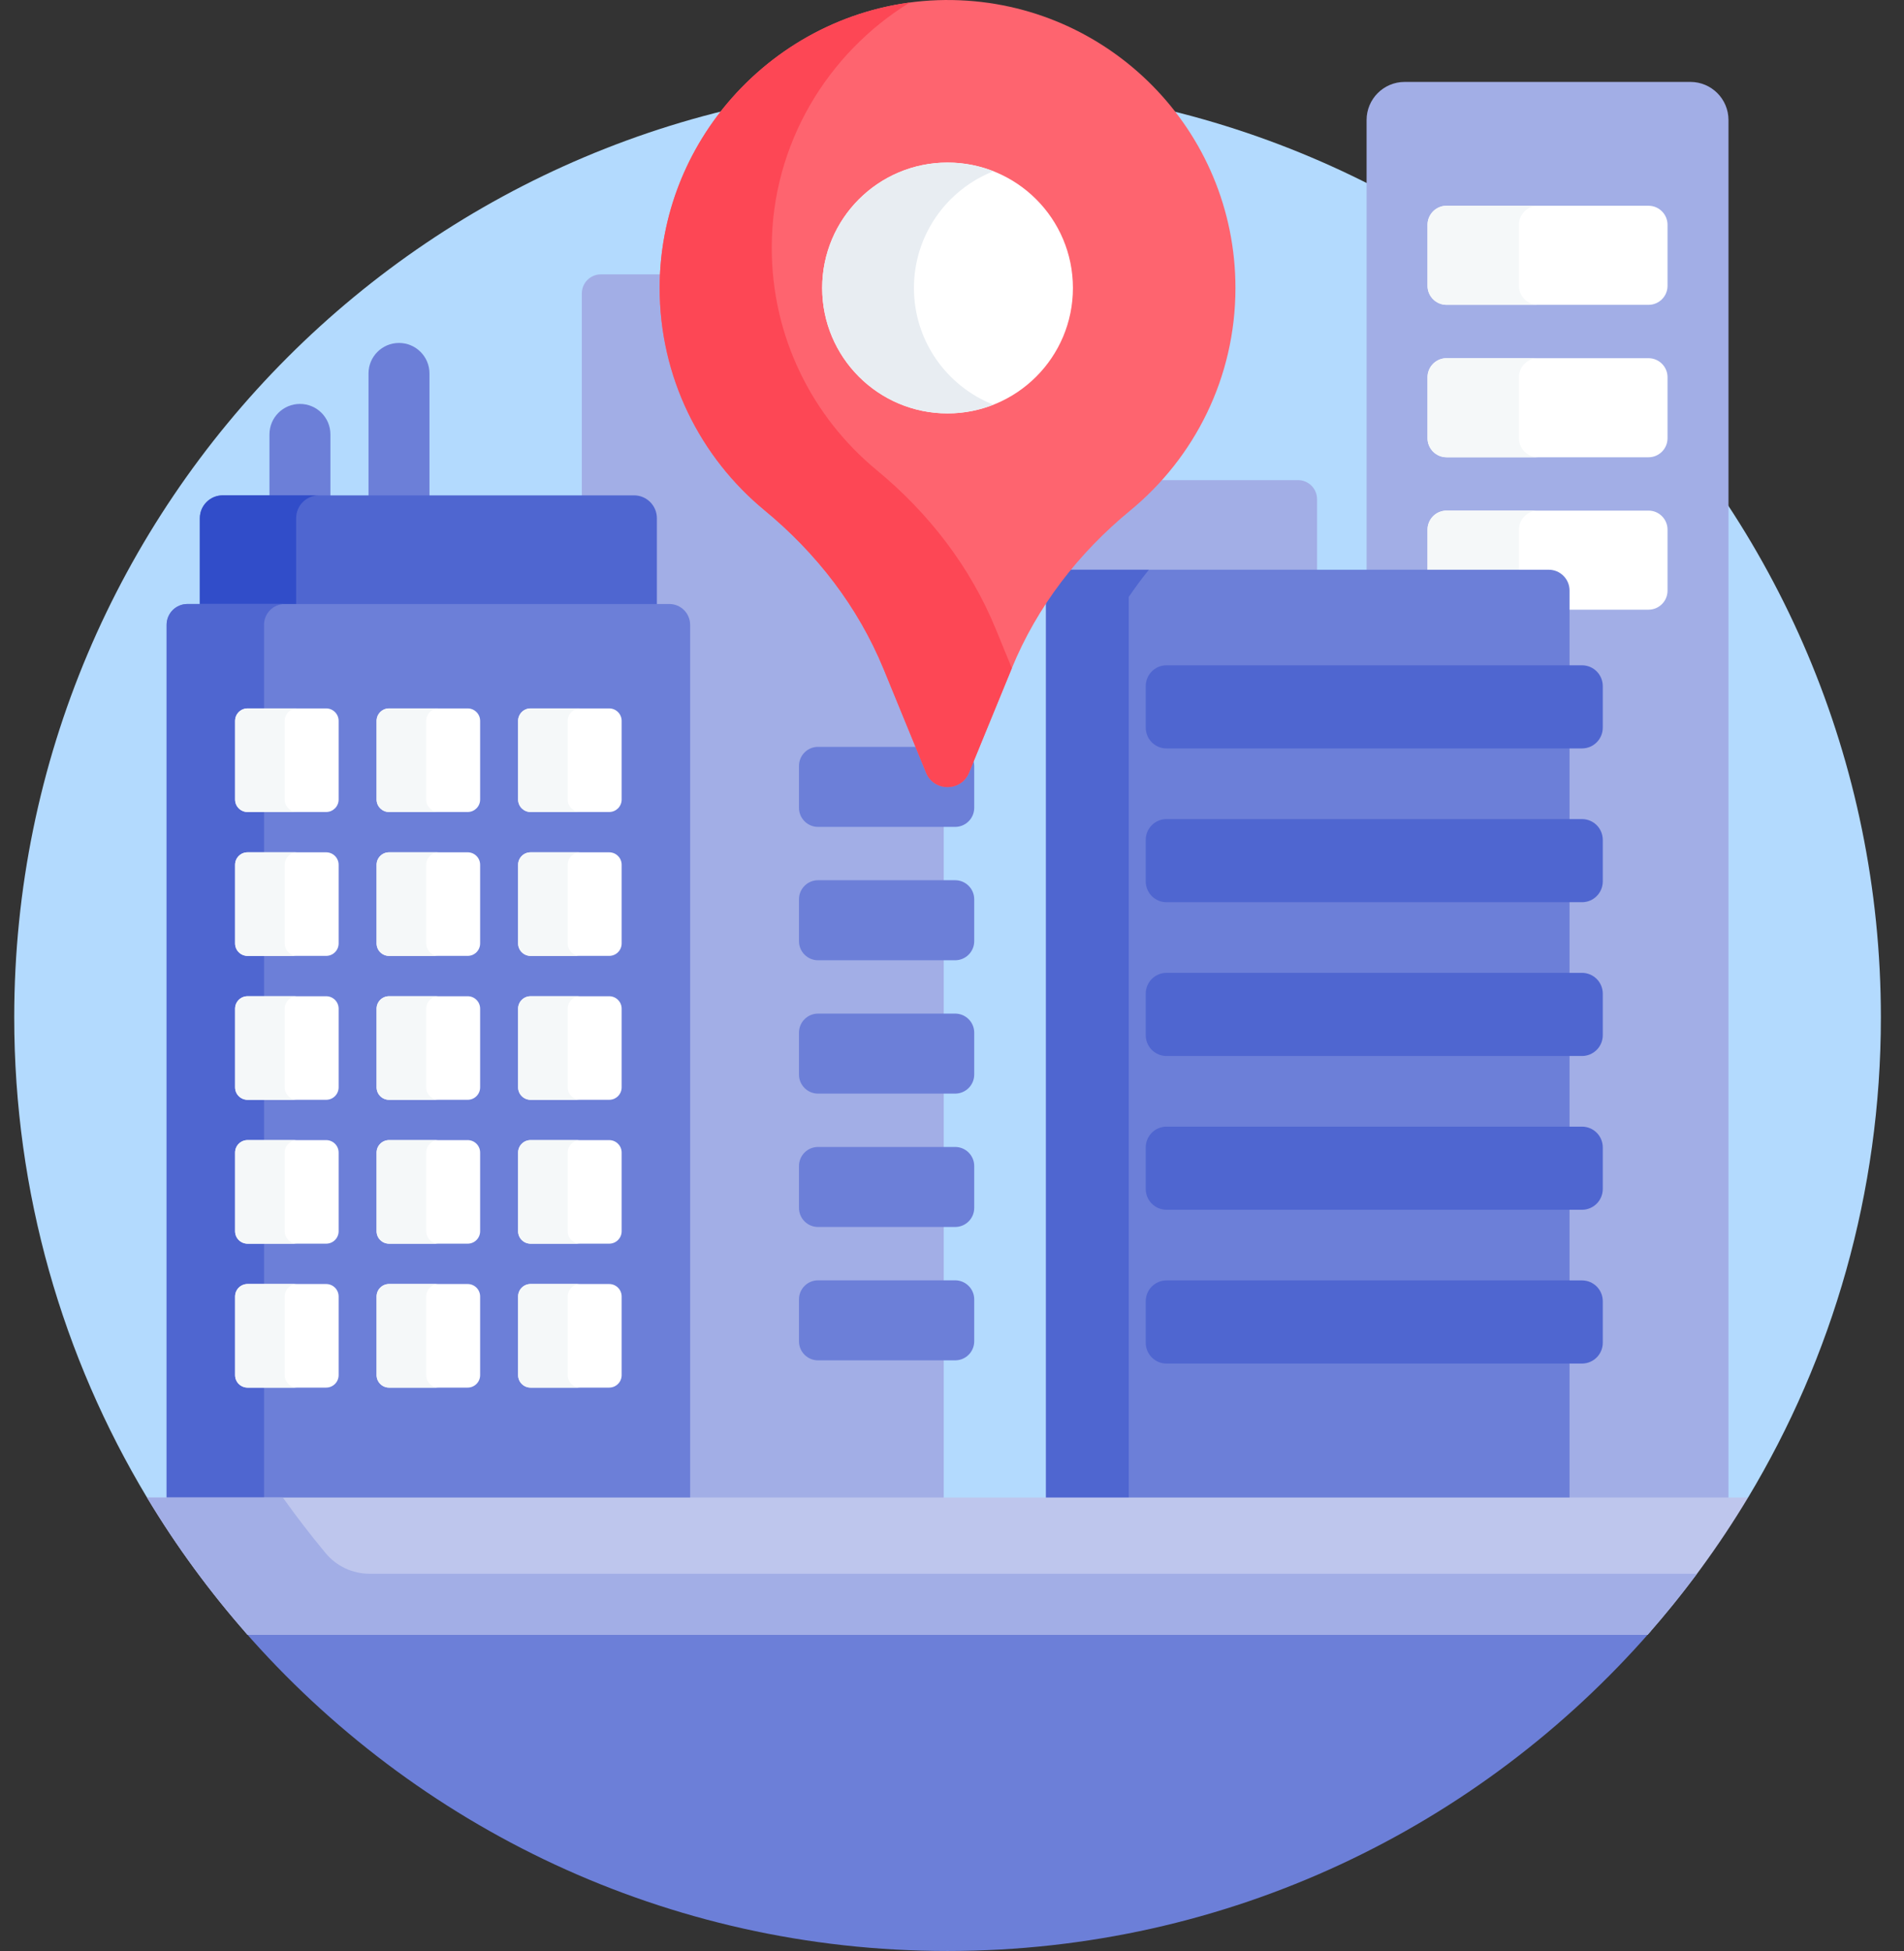 <svg width="82" height="84" viewBox="0 0 82 84" fill="none" xmlns="http://www.w3.org/2000/svg">
<rect x="0" y="0" width="82" height="84" fill="#333333" stroke="none"/>
<g clip-path="url(#clip0_381_1172)">
<path d="M40.808 3.609C18.609 3.609 0.613 21.605 0.613 43.805C0.613 51.365 2.702 58.436 6.331 64.477L7.206 64.641H74.436L75.285 64.477C78.915 58.436 81.004 51.365 81.004 43.805C81.004 21.605 63.008 3.609 40.808 3.609Z" fill="#B3DAFE"/>
<path d="M66.701 24.694C67.104 24.694 67.431 25.021 67.431 25.424V64.641H74.441V5.168C74.441 4.262 73.707 3.527 72.8 3.527H60.496C59.59 3.527 58.855 4.262 58.855 5.168V24.694H66.701Z" fill="#A2AEE6"/>
<path d="M14.23 21.492V18.703C14.23 17.978 13.643 17.391 12.918 17.391C12.193 17.391 11.605 17.978 11.605 18.703V21.492H14.23Z" fill="#6C7FD8"/>
<path d="M18.496 21.492V16.078C18.496 15.353 17.908 14.766 17.183 14.766C16.459 14.766 15.871 15.353 15.871 16.078V21.492H18.496Z" fill="#6C7FD8"/>
<path d="M55.902 20.672H49.823C49.436 21.092 49.018 21.488 48.569 21.857C47.52 22.719 46.58 23.681 45.767 24.718C45.823 24.703 45.882 24.694 45.944 24.694H56.722V21.492C56.722 21.039 56.355 20.672 55.902 20.672Z" fill="#A2AEE6"/>
<path d="M27.306 21.492C27.759 21.492 28.127 21.86 28.127 22.312V26.17H28.827C29.23 26.17 29.558 26.498 29.558 26.901V64.641H40.644V33.705C40.41 33.659 40.161 33.513 40.035 33.205L38.207 28.746C37.139 26.14 35.349 23.753 33.033 21.845C30.191 19.504 28.566 16.051 28.573 12.373C28.574 12.185 28.58 11.999 28.589 11.813H25.879C25.426 11.813 25.058 12.18 25.058 12.633V21.492L27.306 21.492Z" fill="#A2AEE6"/>
<path d="M62.3 13.125H70.996C71.449 13.125 71.816 12.758 71.816 12.305V9.68C71.816 9.227 71.449 8.859 70.996 8.859H62.3C61.847 8.859 61.48 9.227 61.48 9.68V12.305C61.48 12.758 61.847 13.125 62.3 13.125Z" fill="white"/>
<path d="M65.418 12.305V9.68C65.418 9.227 65.785 8.859 66.238 8.859H62.3C61.847 8.859 61.48 9.227 61.48 9.68V12.305C61.48 12.758 61.847 13.125 62.3 13.125H66.238C65.785 13.125 65.418 12.758 65.418 12.305Z" fill="#F5F8F9"/>
<path d="M62.3 19.688H70.996C71.449 19.688 71.816 19.32 71.816 18.867V16.242C71.816 15.789 71.449 15.422 70.996 15.422H62.3C61.847 15.422 61.48 15.789 61.48 16.242V18.867C61.48 19.32 61.847 19.688 62.3 19.688Z" fill="white"/>
<path d="M65.418 18.867V16.242C65.418 15.789 65.785 15.422 66.238 15.422H62.3C61.847 15.422 61.48 15.789 61.48 16.242V18.867C61.48 19.32 61.847 19.688 62.3 19.688H66.238C65.785 19.688 65.418 19.32 65.418 18.867Z" fill="#F5F8F9"/>
<path d="M66.701 24.694C67.104 24.694 67.431 25.022 67.431 25.424V26.25H70.996C71.449 26.25 71.816 25.883 71.816 25.43V22.805C71.816 22.352 71.449 21.984 70.996 21.984H62.3C61.847 21.984 61.48 22.352 61.48 22.805V24.694H66.701Z" fill="white"/>
<path d="M66.238 21.984H62.3C61.847 21.984 61.48 22.352 61.48 22.805V24.694H65.418V22.805C65.418 22.352 65.785 21.984 66.238 21.984Z" fill="#F5F8F9"/>
<path d="M28.29 26.17V22.312C28.29 21.769 27.85 21.328 27.306 21.328H9.591C9.048 21.328 8.607 21.769 8.607 22.312V26.17H28.29Z" fill="#4F66D0"/>
<path d="M13.738 21.328H9.591C9.048 21.328 8.607 21.769 8.607 22.312V26.17H12.754V22.312C12.754 21.769 13.194 21.328 13.738 21.328Z" fill="#314DC9"/>
<path d="M29.722 64.641V26.901C29.722 26.407 29.322 26.006 28.827 26.006H8.07C7.576 26.006 7.176 26.407 7.176 26.901V64.641H29.722Z" fill="#6C7FD8"/>
<path d="M12.266 26.006H8.07C7.576 26.006 7.176 26.407 7.176 26.901V64.641H11.371V26.901C11.371 26.407 11.772 26.006 12.266 26.006Z" fill="#4F66D0"/>
<path d="M10.513 70.219C17.881 78.663 28.721 84 40.808 84C52.896 84 63.736 78.663 71.104 70.219H10.513Z" fill="#6C7FD8"/>
<path d="M10.662 34.961H14.047C14.344 34.961 14.584 34.72 14.584 34.424V31.038C14.584 30.742 14.344 30.501 14.047 30.501H10.662C10.365 30.501 10.125 30.742 10.125 31.038V34.424C10.125 34.72 10.365 34.961 10.662 34.961Z" fill="white"/>
<path d="M16.756 34.961H20.142C20.438 34.961 20.678 34.72 20.678 34.424V31.038C20.678 30.742 20.438 30.501 20.142 30.501H16.756C16.459 30.501 16.219 30.742 16.219 31.038V34.424C16.219 34.72 16.459 34.961 16.756 34.961Z" fill="white"/>
<path d="M22.314 31.038V34.424C22.314 34.72 22.554 34.961 22.85 34.961H26.236C26.533 34.961 26.773 34.72 26.773 34.424V31.038C26.773 30.742 26.533 30.501 26.236 30.501H22.85C22.554 30.501 22.314 30.742 22.314 31.038Z" fill="white"/>
<path d="M10.662 41.156H14.047C14.344 41.156 14.584 40.916 14.584 40.619V37.234C14.584 36.937 14.344 36.697 14.047 36.697H10.662C10.365 36.697 10.125 36.937 10.125 37.234V40.619C10.125 40.916 10.365 41.156 10.662 41.156Z" fill="white"/>
<path d="M16.756 41.156H20.142C20.438 41.156 20.678 40.916 20.678 40.619V37.234C20.678 36.937 20.438 36.697 20.142 36.697H16.756C16.459 36.697 16.219 36.937 16.219 37.234V40.619C16.219 40.916 16.459 41.156 16.756 41.156Z" fill="white"/>
<path d="M22.851 41.156H26.236C26.533 41.156 26.773 40.916 26.773 40.619V37.234C26.773 36.937 26.533 36.697 26.236 36.697H22.851C22.554 36.697 22.314 36.937 22.314 37.234V40.619C22.314 40.916 22.554 41.156 22.851 41.156Z" fill="white"/>
<path d="M10.662 47.352H14.047C14.344 47.352 14.584 47.112 14.584 46.815V43.429C14.584 43.133 14.344 42.893 14.047 42.893H10.662C10.365 42.893 10.125 43.133 10.125 43.429V46.815C10.125 47.112 10.365 47.352 10.662 47.352Z" fill="white"/>
<path d="M16.756 47.352H20.142C20.438 47.352 20.678 47.112 20.678 46.815V43.429C20.678 43.133 20.438 42.893 20.142 42.893H16.756C16.459 42.893 16.219 43.133 16.219 43.429V46.815C16.219 47.112 16.459 47.352 16.756 47.352Z" fill="white"/>
<path d="M22.851 47.352H26.236C26.533 47.352 26.773 47.112 26.773 46.815V43.429C26.773 43.133 26.533 42.893 26.236 42.893H22.851C22.554 42.893 22.314 43.133 22.314 43.429V46.815C22.314 47.112 22.554 47.352 22.851 47.352Z" fill="white"/>
<path d="M10.662 53.547H14.047C14.344 53.547 14.584 53.307 14.584 53.011V49.625C14.584 49.328 14.344 49.088 14.047 49.088H10.662C10.365 49.088 10.125 49.328 10.125 49.625V53.011C10.125 53.307 10.365 53.547 10.662 53.547Z" fill="white"/>
<path d="M16.756 53.547H20.142C20.438 53.547 20.678 53.307 20.678 53.011V49.625C20.678 49.328 20.438 49.088 20.142 49.088H16.756C16.459 49.088 16.219 49.328 16.219 49.625V53.011C16.219 53.307 16.459 53.547 16.756 53.547Z" fill="white"/>
<path d="M22.851 53.547H26.236C26.533 53.547 26.773 53.307 26.773 53.011V49.625C26.773 49.328 26.533 49.088 26.236 49.088H22.851C22.554 49.088 22.314 49.328 22.314 49.625V53.011C22.314 53.307 22.554 53.547 22.851 53.547Z" fill="white"/>
<path d="M10.662 59.743H14.047C14.344 59.743 14.584 59.503 14.584 59.206V55.821C14.584 55.524 14.344 55.284 14.047 55.284H10.662C10.365 55.284 10.125 55.524 10.125 55.821V59.206C10.125 59.503 10.365 59.743 10.662 59.743Z" fill="white"/>
<path d="M12.262 34.424V31.038C12.262 30.742 12.502 30.501 12.798 30.501H10.662C10.365 30.501 10.125 30.742 10.125 31.038V34.424C10.125 34.72 10.365 34.961 10.662 34.961H12.799C12.502 34.961 12.262 34.72 12.262 34.424Z" fill="#F5F8F9"/>
<path d="M12.262 40.619V37.234C12.262 36.937 12.502 36.697 12.798 36.697H10.662C10.365 36.697 10.125 36.937 10.125 37.234V40.619C10.125 40.916 10.365 41.156 10.662 41.156H12.799C12.502 41.156 12.262 40.916 12.262 40.619Z" fill="#F5F8F9"/>
<path d="M12.262 46.815V43.429C12.262 43.133 12.502 42.893 12.798 42.893H10.662C10.365 42.893 10.125 43.133 10.125 43.429V46.815C10.125 47.112 10.365 47.352 10.662 47.352H12.799C12.502 47.352 12.262 47.112 12.262 46.815Z" fill="#F5F8F9"/>
<path d="M12.262 53.011V49.625C12.262 49.328 12.502 49.088 12.798 49.088H10.662C10.365 49.088 10.125 49.328 10.125 49.625V53.011C10.125 53.307 10.365 53.547 10.662 53.547H12.799C12.502 53.547 12.262 53.307 12.262 53.011Z" fill="#F5F8F9"/>
<path d="M12.262 59.206V55.821C12.262 55.524 12.502 55.284 12.798 55.284H10.662C10.365 55.284 10.125 55.524 10.125 55.821V59.206C10.125 59.503 10.365 59.743 10.662 59.743H12.799C12.502 59.743 12.262 59.503 12.262 59.206Z" fill="#F5F8F9"/>
<path d="M16.756 59.743H20.142C20.438 59.743 20.678 59.503 20.678 59.206V55.821C20.678 55.524 20.438 55.284 20.142 55.284H16.756C16.459 55.284 16.219 55.524 16.219 55.821V59.206C16.219 59.503 16.459 59.743 16.756 59.743Z" fill="white"/>
<path d="M22.851 59.743H26.236C26.533 59.743 26.773 59.503 26.773 59.206V55.821C26.773 55.524 26.533 55.284 26.236 55.284H22.851C22.554 55.284 22.314 55.524 22.314 55.821V59.206C22.314 59.503 22.554 59.743 22.851 59.743Z" fill="white"/>
<path d="M18.356 34.424V31.038C18.356 30.742 18.596 30.501 18.893 30.501H16.756C16.459 30.501 16.219 30.742 16.219 31.038V34.424C16.219 34.72 16.459 34.961 16.756 34.961H18.893C18.596 34.961 18.356 34.72 18.356 34.424Z" fill="#F5F8F9"/>
<path d="M18.356 40.619V37.234C18.356 36.937 18.596 36.697 18.893 36.697H16.756C16.459 36.697 16.219 36.937 16.219 37.234V40.619C16.219 40.916 16.459 41.156 16.756 41.156H18.893C18.596 41.156 18.356 40.916 18.356 40.619Z" fill="#F5F8F9"/>
<path d="M18.356 46.815V43.429C18.356 43.133 18.596 42.893 18.893 42.893H16.756C16.459 42.893 16.219 43.133 16.219 43.429V46.815C16.219 47.112 16.459 47.352 16.756 47.352H18.893C18.596 47.352 18.356 47.112 18.356 46.815Z" fill="#F5F8F9"/>
<path d="M18.356 53.011V49.625C18.356 49.328 18.596 49.088 18.893 49.088H16.756C16.459 49.088 16.219 49.328 16.219 49.625V53.011C16.219 53.307 16.459 53.547 16.756 53.547H18.893C18.596 53.547 18.356 53.307 18.356 53.011Z" fill="#F5F8F9"/>
<path d="M18.356 59.206V55.821C18.356 55.524 18.596 55.284 18.893 55.284H16.756C16.459 55.284 16.219 55.524 16.219 55.821V59.206C16.219 59.503 16.459 59.743 16.756 59.743H18.893C18.596 59.743 18.356 59.503 18.356 59.206Z" fill="#F5F8F9"/>
<path d="M24.451 34.424V31.038C24.451 30.742 24.691 30.501 24.987 30.501H22.85C22.554 30.501 22.314 30.742 22.314 31.038V34.424C22.314 34.72 22.554 34.961 22.85 34.961H24.987C24.691 34.961 24.451 34.72 24.451 34.424Z" fill="#F5F8F9"/>
<path d="M24.451 40.619V37.234C24.451 36.937 24.691 36.697 24.987 36.697H22.85C22.554 36.697 22.314 36.937 22.314 37.234V40.619C22.314 40.916 22.554 41.156 22.85 41.156H24.987C24.691 41.156 24.451 40.916 24.451 40.619Z" fill="#F5F8F9"/>
<path d="M24.451 46.815V43.429C24.451 43.133 24.691 42.893 24.987 42.893H22.85C22.554 42.893 22.314 43.133 22.314 43.429V46.815C22.314 47.112 22.554 47.352 22.85 47.352H24.987C24.691 47.352 24.451 47.112 24.451 46.815Z" fill="#F5F8F9"/>
<path d="M24.451 53.011V49.625C24.451 49.328 24.691 49.088 24.987 49.088H22.85C22.554 49.088 22.314 49.328 22.314 49.625V53.011C22.314 53.307 22.554 53.547 22.85 53.547H24.987C24.691 53.547 24.451 53.307 24.451 53.011Z" fill="#F5F8F9"/>
<path d="M24.451 59.206V55.821C24.451 55.524 24.691 55.284 24.987 55.284H22.85C22.554 55.284 22.314 55.524 22.314 55.821V59.206C22.314 59.503 22.554 59.743 22.85 59.743H24.987C24.691 59.743 24.451 59.503 24.451 59.206Z" fill="#F5F8F9"/>
<path d="M66.701 24.53H45.944C45.934 24.53 45.924 24.531 45.914 24.531C45.608 24.911 45.32 25.301 45.049 25.7V64.641H67.596V25.424C67.595 24.93 67.195 24.53 66.701 24.53Z" fill="#6C7FD8"/>
<path d="M49.478 24.531C49.489 24.531 49.498 24.53 49.508 24.53H45.944C45.934 24.53 45.924 24.531 45.914 24.531C45.608 24.911 45.32 25.301 45.049 25.7V64.641H48.613V25.7C48.884 25.301 49.172 24.911 49.478 24.531Z" fill="#4F66D0"/>
<path d="M70.959 70.383C72.572 68.554 74.023 66.578 75.285 64.477H6.331C7.594 66.578 9.045 68.554 10.658 70.383H70.959Z" fill="#BEC6ED"/>
<path d="M14.028 66.876C13.383 66.1 12.767 65.3 12.181 64.477H6.331C7.594 66.578 9.045 68.554 10.658 70.383H70.959C71.703 69.539 72.412 68.662 73.084 67.758H15.917C15.188 67.758 14.494 67.437 14.028 66.876Z" fill="#A2AEE6"/>
<path d="M68.132 32.224H50.238C49.744 32.224 49.344 31.823 49.344 31.329V29.54C49.344 29.046 49.744 28.645 50.238 28.645H68.132C68.627 28.645 69.027 29.046 69.027 29.54V31.329C69.027 31.824 68.626 32.224 68.132 32.224Z" fill="#4F66D0"/>
<path d="M68.132 38.845H50.238C49.744 38.845 49.344 38.444 49.344 37.95V36.161C49.344 35.667 49.744 35.266 50.238 35.266H68.132C68.627 35.266 69.027 35.667 69.027 36.161V37.95C69.027 38.444 68.626 38.845 68.132 38.845Z" fill="#4F66D0"/>
<path d="M68.132 45.466H50.238C49.744 45.466 49.344 45.065 49.344 44.571V42.782C49.344 42.288 49.744 41.887 50.238 41.887H68.132C68.627 41.887 69.027 42.288 69.027 42.782V44.571C69.027 45.065 68.626 45.466 68.132 45.466Z" fill="#4F66D0"/>
<path d="M68.132 52.087H50.238C49.744 52.087 49.344 51.686 49.344 51.192V49.402C49.344 48.908 49.744 48.508 50.238 48.508H68.132C68.627 48.508 69.027 48.908 69.027 49.402V51.192C69.027 51.686 68.626 52.087 68.132 52.087Z" fill="#4F66D0"/>
<path d="M68.132 58.708H50.238C49.744 58.708 49.344 58.307 49.344 57.813V56.023C49.344 55.529 49.744 55.129 50.238 55.129H68.132C68.627 55.129 69.027 55.529 69.027 56.023V57.813C69.027 58.307 68.626 58.708 68.132 58.708Z" fill="#4F66D0"/>
<path d="M41.582 33.204C41.425 33.587 41.079 33.723 40.808 33.723C40.537 33.723 40.192 33.587 40.035 33.204L39.605 32.156H35.23C34.777 32.156 34.41 32.524 34.41 32.977V34.781C34.41 35.234 34.777 35.602 35.23 35.602H41.136C41.589 35.602 41.957 35.234 41.957 34.781V32.977C41.957 32.827 41.913 32.688 41.843 32.567L41.582 33.204Z" fill="#6C7FD8"/>
<path d="M41.136 37.898H35.23C34.777 37.898 34.41 38.266 34.41 38.719V40.523C34.41 40.976 34.777 41.344 35.23 41.344H41.136C41.589 41.344 41.957 40.976 41.957 40.523V38.719C41.957 38.266 41.589 37.898 41.136 37.898Z" fill="#6C7FD8"/>
<path d="M41.136 43.641H35.23C34.777 43.641 34.41 44.008 34.41 44.461V46.266C34.41 46.718 34.777 47.086 35.23 47.086H41.136C41.589 47.086 41.957 46.718 41.957 46.266V44.461C41.957 44.008 41.589 43.641 41.136 43.641Z" fill="#6C7FD8"/>
<path d="M41.136 49.383H35.23C34.777 49.383 34.41 49.75 34.41 50.203V52.008C34.41 52.461 34.777 52.828 35.23 52.828H41.136C41.589 52.828 41.957 52.461 41.957 52.008V50.203C41.957 49.75 41.589 49.383 41.136 49.383Z" fill="#6C7FD8"/>
<path d="M41.136 55.125H35.23C34.777 55.125 34.41 55.492 34.41 55.945V57.75C34.41 58.203 34.777 58.57 35.23 58.57H41.136C41.589 58.57 41.957 58.203 41.957 57.75V55.945C41.957 55.492 41.589 55.125 41.136 55.125Z" fill="#6C7FD8"/>
<path d="M53.207 12.399C53.207 5.621 47.769 0.114 41.018 0.002C34.142 -0.112 28.424 5.496 28.41 12.373C28.401 16.238 30.163 19.693 32.929 21.972C35.163 23.813 36.957 26.13 38.055 28.808L39.883 33.267C40.222 34.094 41.394 34.094 41.733 33.267L43.577 28.77C44.668 26.11 46.451 23.809 48.673 21.983C51.441 19.71 53.207 16.261 53.207 12.399Z" fill="#FE646F"/>
<path d="M42.883 27.078C41.785 24.399 39.991 22.082 37.756 20.241C34.99 17.962 33.229 14.508 33.237 10.642C33.246 6.202 35.635 2.294 39.175 0.111C33.15 0.919 28.422 6.121 28.41 12.373C28.401 16.238 30.163 19.693 32.929 21.972C35.163 23.813 36.957 26.13 38.055 28.808L39.883 33.267C40.222 34.094 41.394 34.094 41.733 33.267L43.577 28.77L42.883 27.078Z" fill="#FD4755"/>
<path d="M40.808 17.799C43.79 17.799 46.208 15.381 46.208 12.399C46.208 9.417 43.79 6.999 40.808 6.999C37.826 6.999 35.409 9.417 35.409 12.399C35.409 15.381 37.826 17.799 40.808 17.799Z" fill="white"/>
<path d="M39.361 12.399C39.361 10.114 40.78 8.163 42.784 7.374C42.172 7.133 41.506 7 40.808 7C37.826 7 35.409 9.417 35.409 12.399C35.409 15.381 37.826 17.799 40.808 17.799C41.506 17.799 42.172 17.665 42.784 17.424C40.78 16.635 39.361 14.683 39.361 12.399Z" fill="#E8EDF2"/>
</g>
<defs>
<clipPath id="clip0_381_1172">
<rect width="82" height="84" fill="white"/>
</clipPath>
</defs>
</svg>
